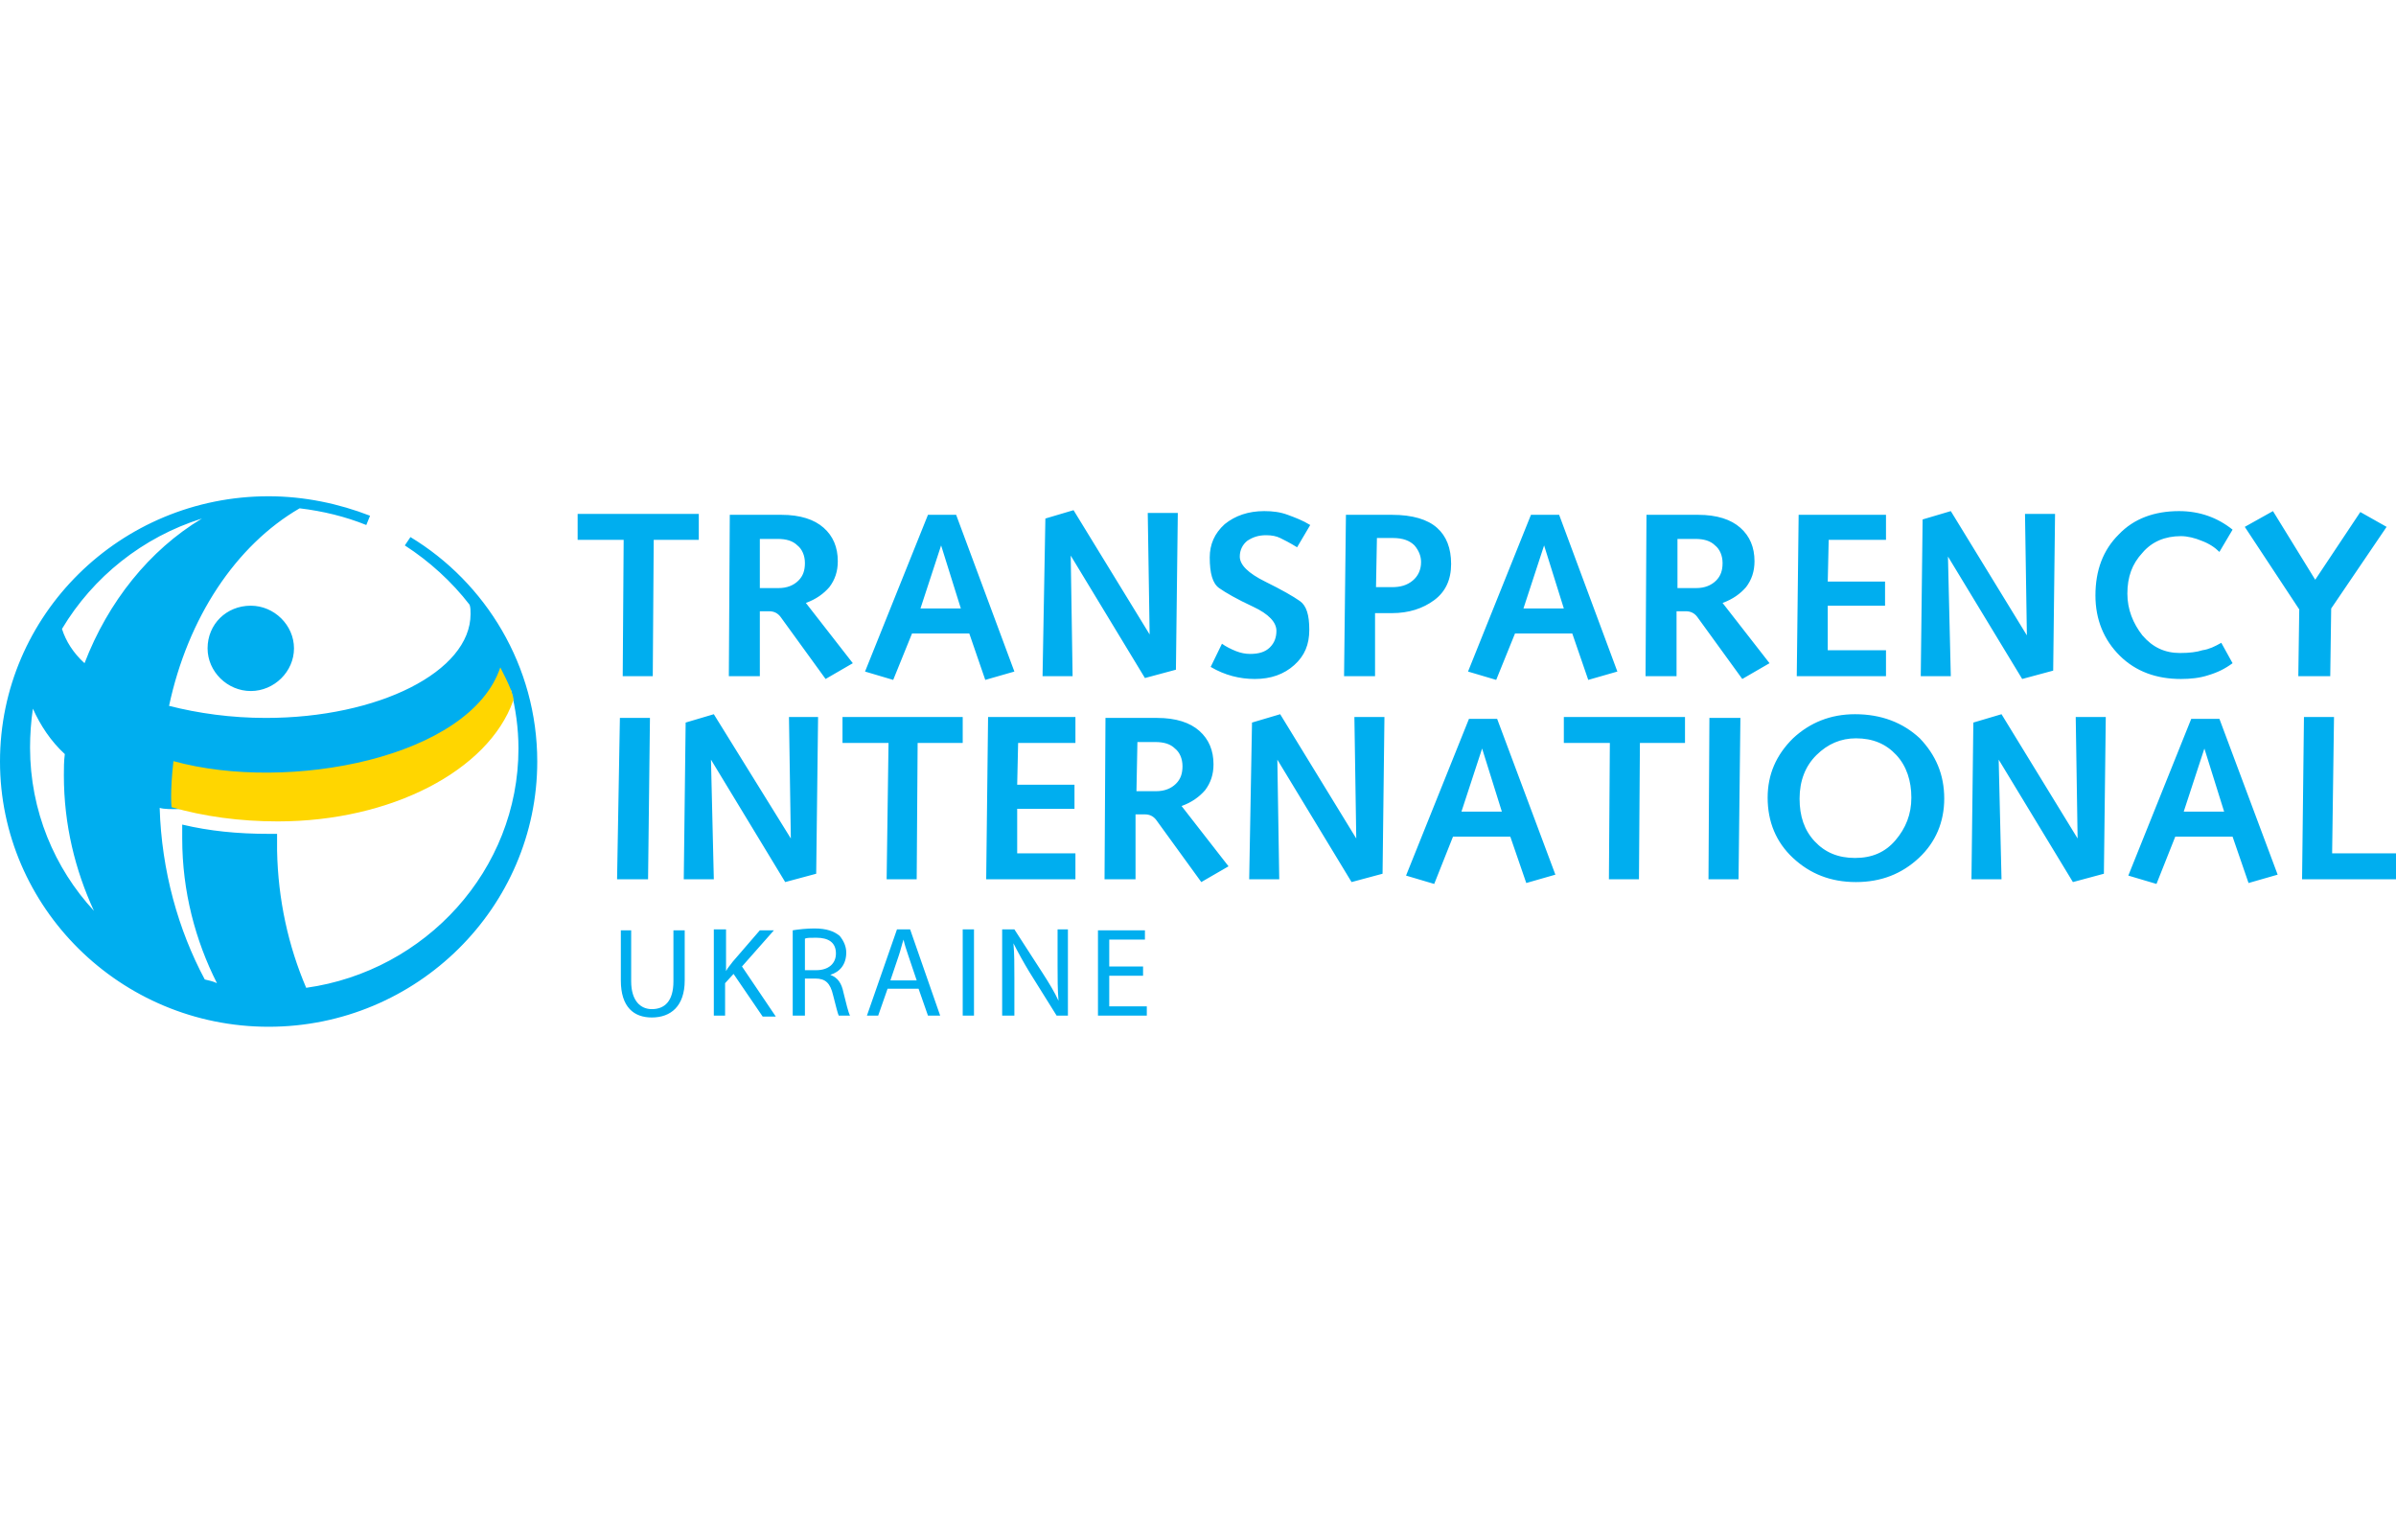 <?xml version="1.0" encoding="utf-8"?>
<svg width="140" height="90" viewBox="0 0 140 90" fill="none" xmlns="http://www.w3.org/2000/svg">
<path d="M36.441 31.547H33.752V30.03H40.831V31.547H38.197L38.142 39.514H36.386L36.441 31.547ZM44.398 34.311V31.493H45.441C45.935 31.493 46.319 31.601 46.593 31.872C46.868 32.089 47.032 32.468 47.032 32.902C47.032 33.336 46.923 33.661 46.648 33.932C46.374 34.203 45.99 34.365 45.496 34.365H44.398V34.311ZM42.587 39.514H44.398V35.72H44.947C45.221 35.72 45.441 35.829 45.606 36.045L48.24 39.677L49.831 38.755L47.087 35.233C47.691 35.016 48.13 34.691 48.459 34.311C48.789 33.878 48.953 33.39 48.953 32.794C48.953 31.981 48.679 31.33 48.13 30.843C47.581 30.355 46.758 30.084 45.66 30.084H42.642L42.587 39.514ZM56.143 35.558H53.783L54.99 31.872L56.143 35.558ZM53.289 37.021H56.637L57.57 39.731L59.271 39.243L55.868 30.084H54.222L50.545 39.243L52.191 39.731L53.289 37.021ZM60.917 39.514H62.673L62.564 32.523V32.468L66.899 39.622L68.71 39.135L68.82 29.976H67.064L67.174 37.075L62.728 29.813L61.082 30.301L60.917 39.514ZM70.741 38.972C71.564 39.46 72.442 39.677 73.32 39.677C74.253 39.677 75.022 39.406 75.625 38.864C76.229 38.322 76.503 37.671 76.503 36.804C76.503 35.937 76.339 35.395 75.954 35.124C75.57 34.853 74.912 34.474 73.924 33.986C72.936 33.498 72.442 33.011 72.442 32.523C72.442 32.143 72.607 31.818 72.881 31.601C73.21 31.385 73.54 31.276 73.979 31.276C74.308 31.276 74.582 31.33 74.802 31.439C75.022 31.547 75.351 31.71 75.79 31.981L76.558 30.68C76.119 30.409 75.68 30.247 75.241 30.084C74.802 29.921 74.363 29.867 73.869 29.867C72.936 29.867 72.168 30.138 71.564 30.626C70.96 31.168 70.686 31.818 70.686 32.577C70.686 33.498 70.851 34.094 71.235 34.365C71.619 34.636 72.278 35.016 73.21 35.449C74.144 35.883 74.582 36.371 74.582 36.858C74.582 37.238 74.473 37.563 74.198 37.834C73.924 38.105 73.54 38.213 73.046 38.213C72.772 38.213 72.497 38.159 72.223 38.051C71.948 37.942 71.619 37.78 71.4 37.617L70.741 38.972ZM80.4 34.365L80.455 31.439H81.388C81.991 31.439 82.376 31.601 82.65 31.872C82.924 32.198 83.034 32.523 83.034 32.848C83.034 33.282 82.87 33.661 82.54 33.932C82.211 34.203 81.827 34.311 81.333 34.311H80.4V34.365ZM78.534 39.514H80.345V35.829H81.333C82.321 35.829 83.144 35.558 83.802 35.07C84.461 34.582 84.79 33.878 84.79 32.956C84.79 32.035 84.516 31.33 83.967 30.843C83.418 30.355 82.54 30.084 81.333 30.084H78.644L78.534 39.514ZM91.376 35.558H89.016L90.223 31.872L91.376 35.558ZM88.522 37.021H91.87L92.803 39.731L94.504 39.243L91.102 30.084H89.455L85.778 39.243L87.424 39.731L88.522 37.021ZM98.016 34.311V31.493H99.059C99.553 31.493 99.937 31.601 100.212 31.872C100.486 32.089 100.651 32.468 100.651 32.902C100.651 33.336 100.541 33.661 100.267 33.932C99.992 34.203 99.608 34.365 99.114 34.365H98.016V34.311ZM96.15 39.514H97.962V35.72H98.51C98.785 35.72 99.004 35.829 99.169 36.045L101.803 39.677L103.395 38.755L100.651 35.233C101.254 35.016 101.693 34.691 102.023 34.311C102.352 33.878 102.517 33.39 102.517 32.794C102.517 31.981 102.242 31.33 101.693 30.843C101.145 30.355 100.321 30.084 99.224 30.084H96.205L96.15 39.514ZM104.986 39.514H110.2V37.996H106.797V35.395H110.145V33.986H106.797L106.852 31.547H110.2V30.084H105.096L104.986 39.514ZM112.231 39.514H113.987L113.822 32.577V32.523L118.158 39.677L119.969 39.189L120.078 30.03H118.322L118.432 37.129L113.987 29.867L112.34 30.355L112.231 39.514ZM129.792 37.563C129.408 37.78 129.079 37.942 128.695 37.996C128.365 38.105 127.926 38.159 127.378 38.159C126.499 38.159 125.786 37.834 125.182 37.129C124.633 36.425 124.304 35.612 124.304 34.691C124.304 33.715 124.579 32.956 125.182 32.306C125.731 31.656 126.499 31.33 127.432 31.33C127.817 31.33 128.256 31.439 128.64 31.601C129.079 31.764 129.408 31.981 129.682 32.252L130.451 30.951C129.573 30.247 128.53 29.867 127.323 29.867C125.896 29.867 124.688 30.301 123.81 31.222C122.877 32.143 122.438 33.336 122.438 34.799C122.438 36.208 122.932 37.4 123.865 38.322C124.798 39.243 126.005 39.677 127.432 39.677C127.981 39.677 128.53 39.622 129.024 39.46C129.573 39.297 130.012 39.08 130.451 38.755L129.792 37.563ZM134.292 39.514H136.158L136.213 35.558L139.451 30.788L137.915 29.921L135.28 33.878L132.811 29.867L131.164 30.788L134.347 35.612L134.292 39.514ZM36.056 51.383H37.867L37.977 41.953H36.221L36.056 51.383ZM39.953 51.383H41.709L41.544 44.446V44.392L45.88 51.545L47.691 51.058L47.801 41.899H46.1L46.209 48.998L41.709 41.736L40.063 42.224L39.953 51.383ZM51.807 51.383H53.563L53.618 43.416H56.252V41.899H49.228V43.416H51.917L51.807 51.383ZM57.624 51.383H62.838V49.865H59.435V47.264H62.783V45.855H59.435L59.49 43.416H62.838V41.899H57.734L57.624 51.383ZM66.405 46.18L66.46 43.362H67.503C67.997 43.362 68.381 43.47 68.655 43.741C68.93 43.958 69.094 44.337 69.094 44.771C69.094 45.205 68.985 45.53 68.71 45.801C68.436 46.072 68.052 46.234 67.558 46.234H66.405V46.18ZM64.539 51.383H66.35V47.589H66.899C67.174 47.589 67.393 47.698 67.558 47.914L70.192 51.545L71.784 50.624L69.04 47.101C69.643 46.885 70.082 46.559 70.412 46.18C70.741 45.746 70.906 45.259 70.906 44.663C70.906 43.85 70.631 43.199 70.082 42.712C69.534 42.224 68.71 41.953 67.613 41.953H64.594L64.539 51.383ZM72.991 51.383H74.747L74.637 44.446V44.392L78.973 51.545L80.784 51.058L80.894 41.899H79.138L79.247 48.998L74.802 41.736L73.156 42.224L72.991 51.383ZM87.754 47.427H85.394L86.601 43.741L87.754 47.427ZM84.9 48.89H88.248L89.181 51.6L90.882 51.112L87.479 42.007H85.833L82.156 51.166L83.802 51.654L84.9 48.89ZM94.01 51.383H95.766L95.821 43.416H98.456V41.899H91.376V43.416H94.065L94.01 51.383ZM99.828 51.383H101.584L101.693 41.953H99.882L99.828 51.383ZM108.389 50.136C107.401 50.136 106.633 49.811 106.029 49.161C105.425 48.511 105.151 47.698 105.151 46.668C105.151 45.638 105.48 44.771 106.139 44.121C106.797 43.47 107.566 43.145 108.444 43.145C109.432 43.145 110.2 43.47 110.804 44.121C111.407 44.771 111.682 45.638 111.682 46.614C111.682 47.589 111.352 48.402 110.749 49.107C110.145 49.811 109.377 50.136 108.389 50.136ZM108.389 41.736C106.962 41.736 105.755 42.224 104.767 43.145C103.779 44.121 103.285 45.259 103.285 46.614C103.285 48.023 103.779 49.215 104.767 50.136C105.755 51.058 106.962 51.545 108.444 51.545C109.926 51.545 111.133 51.058 112.121 50.136C113.109 49.215 113.603 48.023 113.603 46.668C113.603 45.259 113.109 44.121 112.176 43.145C111.188 42.224 109.926 41.736 108.389 41.736ZM115.194 51.383H116.95L116.786 44.446V44.392L121.121 51.545L122.932 51.058L123.042 41.899H121.286L121.396 48.998L116.95 41.736L115.304 42.224L115.194 51.383ZM129.957 47.427H127.597L128.804 43.741L129.957 47.427ZM127.103 48.89H130.451L131.384 51.6L133.085 51.112L129.682 42.007H128.036L124.359 51.166L126.005 51.654L127.103 48.89ZM134.512 51.383H140V49.865H136.268L136.378 41.899H134.622L134.512 51.383ZM31.392 44.5C31.392 53.009 24.367 60 15.696 60C7.025 60 0 53.009 0 44.5C0 35.937 7.025 29 15.696 29C17.781 29 19.812 29.434 21.623 30.138L21.403 30.68C20.196 30.192 18.879 29.867 17.507 29.704C13.775 31.872 10.976 36.1 9.878 41.248C11.58 41.682 13.501 41.953 15.531 41.953C22.117 41.953 27.495 39.243 27.495 35.883C27.495 35.666 27.495 35.504 27.44 35.341C26.398 33.986 25.08 32.794 23.654 31.872L23.983 31.385C28.373 34.04 31.392 38.918 31.392 44.5ZM5.488 53.225C4.39 50.841 3.732 48.185 3.732 45.313C3.732 44.879 3.732 44.5 3.787 44.066C2.964 43.308 2.36 42.386 1.921 41.411C1.811 42.17 1.756 42.928 1.756 43.687C1.756 47.372 3.183 50.733 5.488 53.225ZM11.799 30.301C8.342 31.385 5.433 33.715 3.622 36.75C3.842 37.455 4.281 38.159 4.939 38.755C6.311 35.178 8.726 32.143 11.799 30.301ZM30.294 43.741C30.294 42.549 30.129 41.411 29.855 40.327C28.428 44.771 11.251 47.806 9.33 47.21C9.439 50.895 10.427 54.364 11.964 57.236C12.184 57.29 12.458 57.344 12.677 57.453C11.415 54.96 10.647 52.087 10.647 48.998C10.647 48.727 10.647 48.456 10.647 48.185C12.238 48.565 13.885 48.727 15.696 48.727C15.86 48.727 16.025 48.727 16.19 48.727C16.19 49.052 16.19 49.378 16.19 49.703C16.245 52.575 16.848 55.285 17.891 57.724C24.861 56.748 30.294 50.841 30.294 43.741ZM12.129 37.888C12.129 39.243 13.281 40.381 14.653 40.381C16.025 40.381 17.178 39.243 17.178 37.888C17.178 36.533 16.025 35.395 14.653 35.395C13.226 35.395 12.129 36.479 12.129 37.888ZM36.276 54.309V57.29C36.276 58.862 37.044 59.458 38.087 59.458C39.185 59.458 40.008 58.808 40.008 57.29V54.364H39.349V57.344C39.349 58.483 38.855 58.97 38.087 58.97C37.428 58.97 36.88 58.483 36.88 57.344V54.364H36.276V54.309ZM41.709 59.35H42.368V57.453L42.862 56.911L44.563 59.404H45.331L43.355 56.477L45.221 54.364H44.398L42.807 56.206C42.697 56.369 42.532 56.532 42.423 56.748V54.309H41.709V59.35ZM46.374 59.35H47.032V57.182H47.636C48.24 57.182 48.514 57.453 48.679 58.157C48.844 58.808 48.953 59.241 49.008 59.35H49.667C49.557 59.133 49.447 58.645 49.283 57.995C49.173 57.453 48.953 57.128 48.514 56.965C49.063 56.802 49.447 56.369 49.447 55.664C49.447 55.285 49.283 54.96 49.063 54.689C48.734 54.418 48.295 54.255 47.581 54.255C47.142 54.255 46.648 54.309 46.319 54.364V59.35H46.374ZM47.032 54.851C47.142 54.797 47.362 54.797 47.691 54.797C48.404 54.797 48.844 55.068 48.844 55.718C48.844 56.315 48.404 56.694 47.691 56.694H47.032V54.851ZM53.673 57.778L54.222 59.35H54.935L53.179 54.309H52.411L50.655 59.35H51.313L51.862 57.778H53.673ZM52.027 57.29L52.521 55.827C52.63 55.502 52.685 55.231 52.795 54.906C52.85 55.177 52.96 55.502 53.069 55.827L53.563 57.29H52.027ZM56.252 54.309V59.35H56.911V54.309H56.252ZM59.271 59.35V57.182C59.271 56.369 59.271 55.718 59.216 55.122C59.49 55.664 59.82 56.261 60.149 56.802L61.74 59.35H62.399V54.309H61.795V56.423C61.795 57.182 61.795 57.832 61.85 58.483C61.631 57.995 61.301 57.453 60.917 56.857L59.271 54.309H58.557V59.35H59.271ZM66.79 56.477H64.814V54.906H66.899V54.364H64.155V59.35H67.009V58.808H64.814V57.019H66.79V56.477Z" fill="#00AEEF"/>
<path fill-rule="evenodd" clip-rule="evenodd" d="M29.233 39C29.714 39.929 30.089 40.761 29.982 40.956C28.537 45.016 22.866 48 16.233 48C13.986 48 11.899 47.706 10.027 47.169C10.027 47.217 9.92 46.337 10.134 44.478C16.875 46.337 27.467 44.283 29.233 39Z" fill="#FFD600"/>
</svg>
